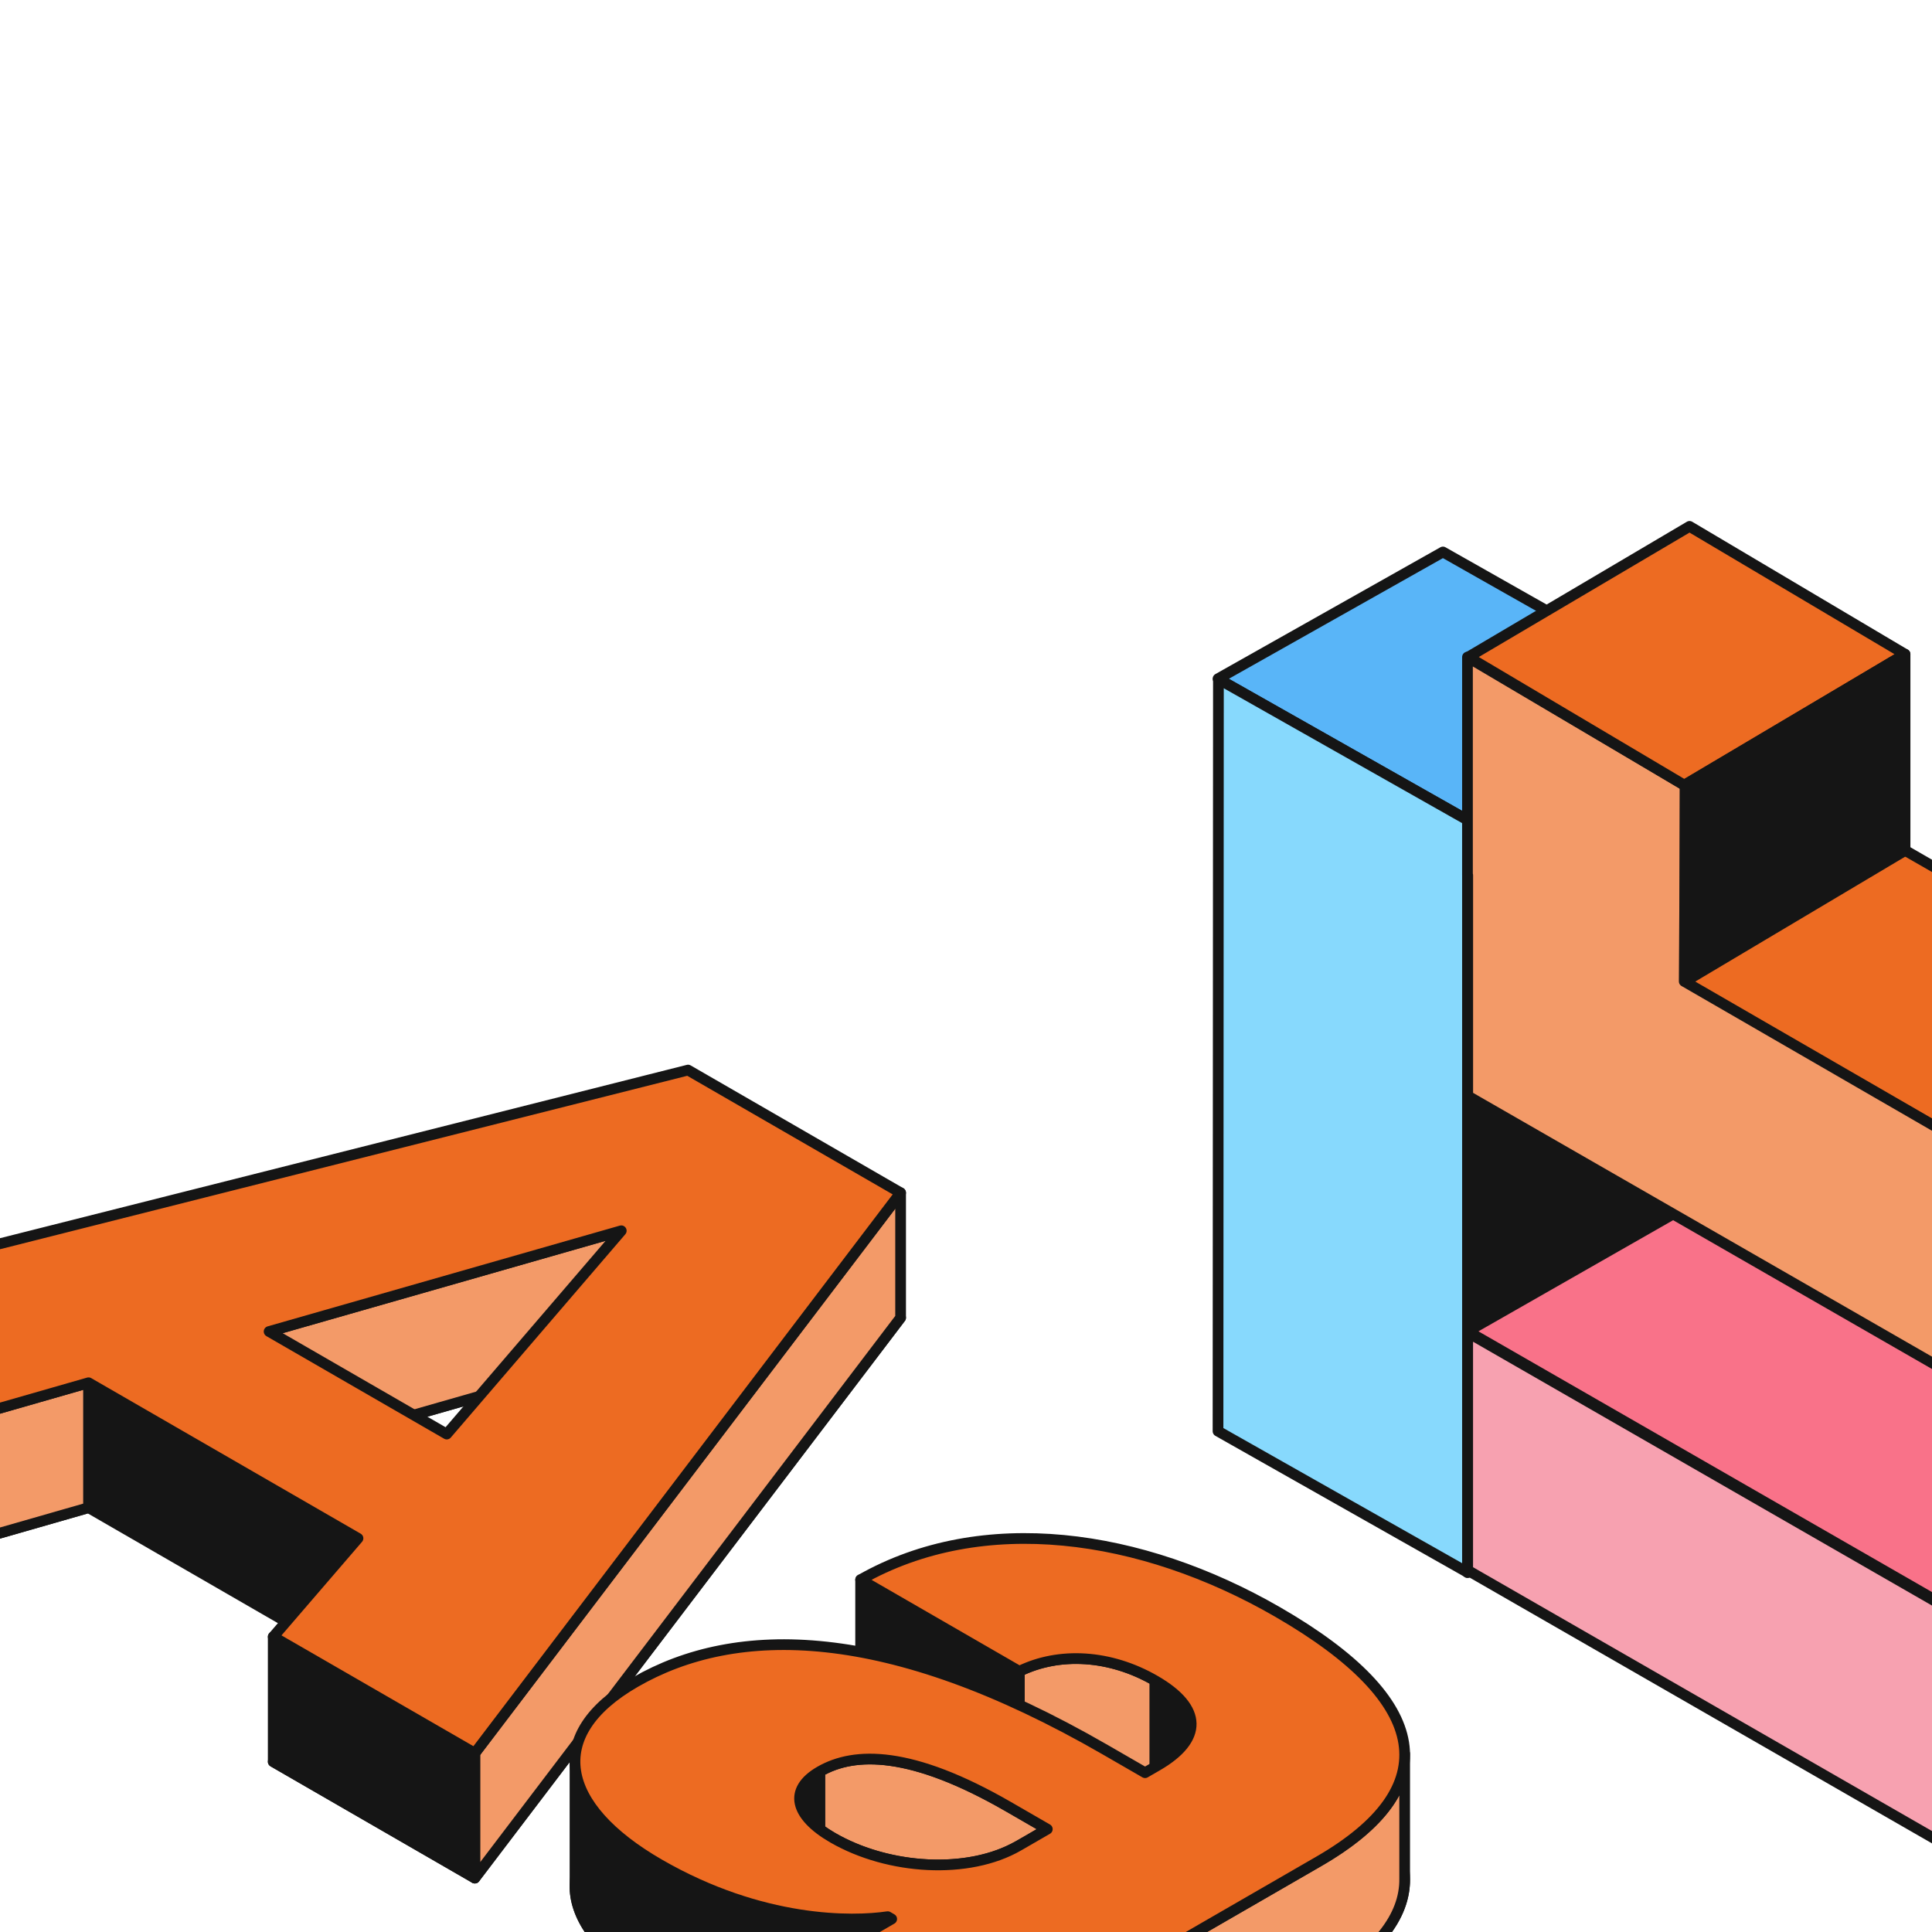 <svg width="361" height="361" viewBox="0 0 361 361" fill="none" xmlns="http://www.w3.org/2000/svg">
<g clip-path="url(#clip0_114_3811)">
<path d="M51.053 329.18L88.721 350.926L168.283 246.217L128.563 223.287L-53 269.11L-15.332 290.856L16.544 281.712L66.892 310.778L51.053 329.18ZM50.283 272.138L116.085 253.313L83.476 291.3L50.283 272.138Z" fill="#151515"/>
<path d="M238.741 324.553C213.194 309.804 183.55 305.603 160.811 318.515L190.461 335.631C197.916 331.973 207.424 332.513 215.816 337.357C224.767 342.524 224.769 348.336 216.195 353.286L213.959 354.577L206.5 350.271C165.848 326.802 137.511 326.798 118.686 337.666C101.725 347.458 104.527 360.911 123.175 371.676C142.382 382.765 159.347 382.444 165.871 381.476L166.617 381.907L154.502 388.901L185.084 406.556L246.405 371.156C270.075 357.491 267.645 341.239 238.741 324.553ZM155.611 366.73C148.525 362.639 147.218 357.796 153.182 354.353C159.706 350.587 170.332 350.481 188.421 360.923L195.693 365.122L190.288 368.242C180.969 373.622 166.054 372.759 155.611 366.73Z" fill="#151515"/>
<path d="M51.053 329.18L88.721 350.926L168.283 246.217L128.563 223.287L-53 269.11L-15.332 290.856L16.544 281.712L66.892 310.778L51.053 329.18ZM50.283 272.138L116.085 253.313L83.476 291.3L50.283 272.138Z" stroke="#151515" stroke-width="2" stroke-linejoin="round"/>
<path d="M238.741 324.553C213.194 309.804 183.55 305.603 160.811 318.515L190.461 335.631C197.916 331.973 207.424 332.513 215.816 337.357C224.767 342.524 224.769 348.336 216.195 353.286L213.959 354.577L206.5 350.271C165.848 326.802 137.511 326.798 118.686 337.666C101.725 347.458 104.527 360.911 123.175 371.676C142.382 382.765 159.347 382.444 165.871 381.476L166.617 381.907L154.502 388.901L185.084 406.556L246.405 371.156C270.075 357.491 267.645 341.239 238.741 324.553ZM155.611 366.73C148.525 362.639 147.218 357.796 153.182 354.353C159.706 350.587 170.332 350.481 188.421 360.923L195.693 365.122L190.288 368.242C180.969 373.622 166.054 372.759 155.611 366.73Z" stroke="#151515" stroke-width="2" stroke-linejoin="round"/>
<path d="M168.281 222.876L88.719 327.585L88.719 350.926L168.281 246.218L168.281 222.876Z" fill="#F39A68"/>
<path d="M16.542 258.371L-15.334 267.515L-15.334 290.856L16.542 281.713L16.542 258.371Z" fill="#F39A68"/>
<path d="M116.083 229.972L50.281 248.797L50.281 272.139L116.083 253.313L116.083 229.972Z" fill="#F39A68"/>
<path d="M215.814 314.016C207.422 309.171 197.914 308.632 190.459 312.29V335.632C197.914 331.974 207.422 332.513 215.814 337.357L215.814 314.016Z" fill="#F39A68"/>
<path d="M185.082 383.215L246.403 347.815C256.983 341.707 262.348 335.082 262.466 328.133V327.664C262.469 327.821 262.469 327.977 262.466 328.133V351.005C262.587 358.125 257.221 364.911 246.403 371.156L185.082 406.557L185.082 383.215Z" fill="#F39A68"/>
<path d="M188.419 337.582C170.33 327.14 159.704 327.246 153.18 331.012V341.79C153.894 342.332 154.704 342.867 155.609 343.389C165.379 349.029 179.064 350.148 188.419 345.863C190.939 344.708 193.294 343.164 195.691 341.78L188.419 337.582Z" fill="#F39A68"/>
<path d="M88.719 327.585L168.281 222.876L168.281 246.218L88.719 350.926L88.719 327.585ZM-15.334 267.515L16.542 258.371L16.542 281.713L-15.334 290.856L-15.334 267.515ZM50.281 248.797L116.083 229.972L116.083 253.313L50.281 272.139L50.281 248.797ZM190.459 312.29C197.914 308.632 207.422 309.171 215.814 314.016L215.814 337.357C207.422 332.513 197.914 331.974 190.459 335.632V312.29ZM185.082 383.215L246.403 347.815C257.22 341.57 262.587 334.784 262.466 327.664V351.005C262.587 358.125 257.221 364.911 246.403 371.156L185.082 406.557L185.082 383.215ZM155.609 343.389C154.704 342.867 153.894 342.332 153.18 341.79V331.012C159.704 327.246 170.33 327.14 188.419 337.582L195.691 341.78C193.294 343.164 190.939 344.708 188.419 345.863C179.064 350.148 165.379 349.029 155.609 343.389Z" stroke="#151515" stroke-width="2" stroke-linejoin="round"/>
<path d="M88.721 327.584L51.053 305.839V329.18L88.721 350.926V327.584Z" fill="#151515"/>
<path d="M-15.332 267.514L-53 245.769V269.11L-15.332 290.856V267.514Z" fill="#151515"/>
<path d="M190.461 312.29L160.811 295.173V318.515L190.461 335.631V312.29Z" fill="#151515"/>
<path d="M215.816 314.015C224.767 319.183 224.769 324.994 216.195 329.944V337.58C224.765 342.691 224.646 348.407 216.195 353.286V337.58C216.071 337.505 215.944 337.431 215.816 337.357V314.015Z" fill="#151515"/>
<path d="M165.871 372.123L185.084 383.215V406.556L154.502 388.901V381.72C146.257 381.069 135.152 378.591 123.175 371.677C113.037 365.824 107.583 359.177 107.44 352.756V329.415C107.437 329.243 107.437 329.071 107.44 328.9V329.415C107.583 335.836 113.037 342.483 123.175 348.335C142.382 359.423 159.347 359.103 165.871 358.135L165.871 372.123Z" fill="#151515"/>
<path d="M153.182 331.012V341.789C148.31 338.084 147.98 334.015 153.182 331.012Z" fill="#151515"/>
<path d="M51.053 305.839L88.721 327.584V350.926L51.053 329.18V305.839ZM-53 245.769L-15.332 267.514V290.856L-53 269.11V245.769ZM160.811 295.173L190.461 312.29V335.631L160.811 318.515V295.173ZM215.816 314.015C224.767 319.183 224.769 324.994 216.195 329.944V353.286C224.769 348.336 224.767 342.524 215.816 337.357V314.015ZM123.175 348.335C112.766 342.326 107.294 335.48 107.44 328.9V352.756C107.583 359.177 113.037 365.824 123.175 371.677C142.382 382.765 159.347 382.444 165.871 381.477L165.871 358.135C159.347 359.103 142.382 359.423 123.175 348.335ZM154.502 365.56L185.084 383.215V406.556L154.502 388.901V365.56ZM153.182 331.012V341.789C148.31 338.084 147.98 334.015 153.182 331.012Z" stroke="#151515" stroke-width="2" stroke-linejoin="round"/>
<path d="M51.053 305.839L88.721 327.585L168.283 222.876L128.563 199.946L-53 245.769L-15.332 267.515L16.544 258.371L66.892 287.437L51.053 305.839ZM50.283 248.797L116.085 229.972L83.476 267.959L50.283 248.797Z" fill="#ED6B22"/>
<path d="M238.741 301.211C213.194 286.463 183.55 282.261 160.811 295.173L190.461 312.29C197.916 308.632 207.424 309.171 215.816 314.016C224.767 319.183 224.769 324.995 216.195 329.944L213.959 331.235L206.5 326.929C165.848 303.461 137.511 303.457 118.686 314.325C101.725 324.116 104.527 337.57 123.175 348.335C142.382 359.423 159.347 359.103 165.871 358.135L166.617 358.566L154.502 365.56L185.084 383.215L246.405 347.814C270.075 334.149 267.645 317.897 238.741 301.211ZM155.611 343.389C148.525 339.298 147.218 334.455 153.182 331.012C159.706 327.246 170.332 327.14 188.421 337.582L195.693 341.78L190.288 344.901C180.969 350.281 166.054 349.418 155.611 343.389Z" fill="#ED6B22"/>
<path d="M51.053 305.839L88.721 327.585L168.283 222.876L128.563 199.946L-53 245.769L-15.332 267.515L16.544 258.371L66.892 287.437L51.053 305.839ZM50.283 248.797L116.085 229.972L83.476 267.959L50.283 248.797Z" stroke="#151515" stroke-width="2" stroke-linejoin="round"/>
<path d="M238.741 301.211C213.194 286.463 183.55 282.261 160.811 295.173L190.461 312.29C197.916 308.632 207.424 309.171 215.816 314.016C224.767 319.183 224.769 324.995 216.195 329.944L213.959 331.235L206.5 326.929C165.848 303.461 137.511 303.457 118.686 314.325C101.725 324.116 104.527 337.57 123.175 348.335C142.382 359.423 159.347 359.103 165.871 358.135L166.617 358.566L154.502 365.56L185.084 383.215L246.405 347.814C270.075 334.149 267.645 317.897 238.741 301.211ZM155.611 343.389C148.525 339.298 147.218 334.455 153.182 331.012C159.706 327.246 170.332 327.14 188.421 337.582L195.693 341.78L190.288 344.901C180.969 350.281 166.054 349.418 155.611 343.389Z" stroke="#151515" stroke-width="2" stroke-linejoin="round"/>
<path d="M227.59 126.826L274.31 153.283L316.336 129.595L269.616 103.139L227.59 126.826Z" fill="#59B5F8" stroke="#151515" stroke-width="2" stroke-linecap="round" stroke-linejoin="round"/>
<path d="M274.233 293.818L274.309 153.283L227.666 126.887L227.59 267.422L274.233 293.818Z" fill="#87D9FD" stroke="#151515" stroke-width="2" stroke-linecap="round" stroke-linejoin="round"/>
<path d="M274.203 293.843V153.57L316.465 129.441V269.714L274.203 293.843Z" fill="#151515" stroke="#151515" stroke-width="2" stroke-linecap="round" stroke-linejoin="round"/>
<path d="M274.242 248.76L385.52 312.73L427.782 288.602L316.504 224.632L274.242 248.76Z" fill="#F97289" stroke="#151515" stroke-width="2" stroke-linecap="round" stroke-linejoin="round"/>
<path d="M274.242 248.976L385.52 312.945V357.385L274.242 293.415V248.976Z" fill="#F7A1B0" stroke="#151515" stroke-width="2" stroke-linecap="round" stroke-linejoin="round"/>
<path d="M274.25 160.339L385.528 224.309L427.789 200.181L316.512 136.211L274.25 160.339Z" fill="#ED6B22" stroke="#151515" stroke-width="2" stroke-linejoin="round"/>
<path d="M314.701 183.371L385.527 224.309V268.749L274.25 204.779L274.25 163.531L274.203 163.504V122.777L314.924 146.834L314.701 183.371Z" fill="#F39A68" stroke="#151515" stroke-width="2" stroke-linecap="round" stroke-linejoin="round"/>
<path d="M314.701 146.693L355.962 122.242L315.695 98.355L274.359 122.763L314.701 146.693Z" fill="#ED6B22" stroke="#151515" stroke-width="2" stroke-linejoin="round"/>
<path d="M314.847 146.693L355.965 122.242V158.919L314.847 183.386V146.693Z" fill="#151515" stroke="#151515" stroke-width="2" stroke-linejoin="round"/>
</g>
<defs>
<clipPath id="clip0_114_3811">
<rect width="361" height="361" fill="white"/>
</clipPath>
</defs>
</svg>
